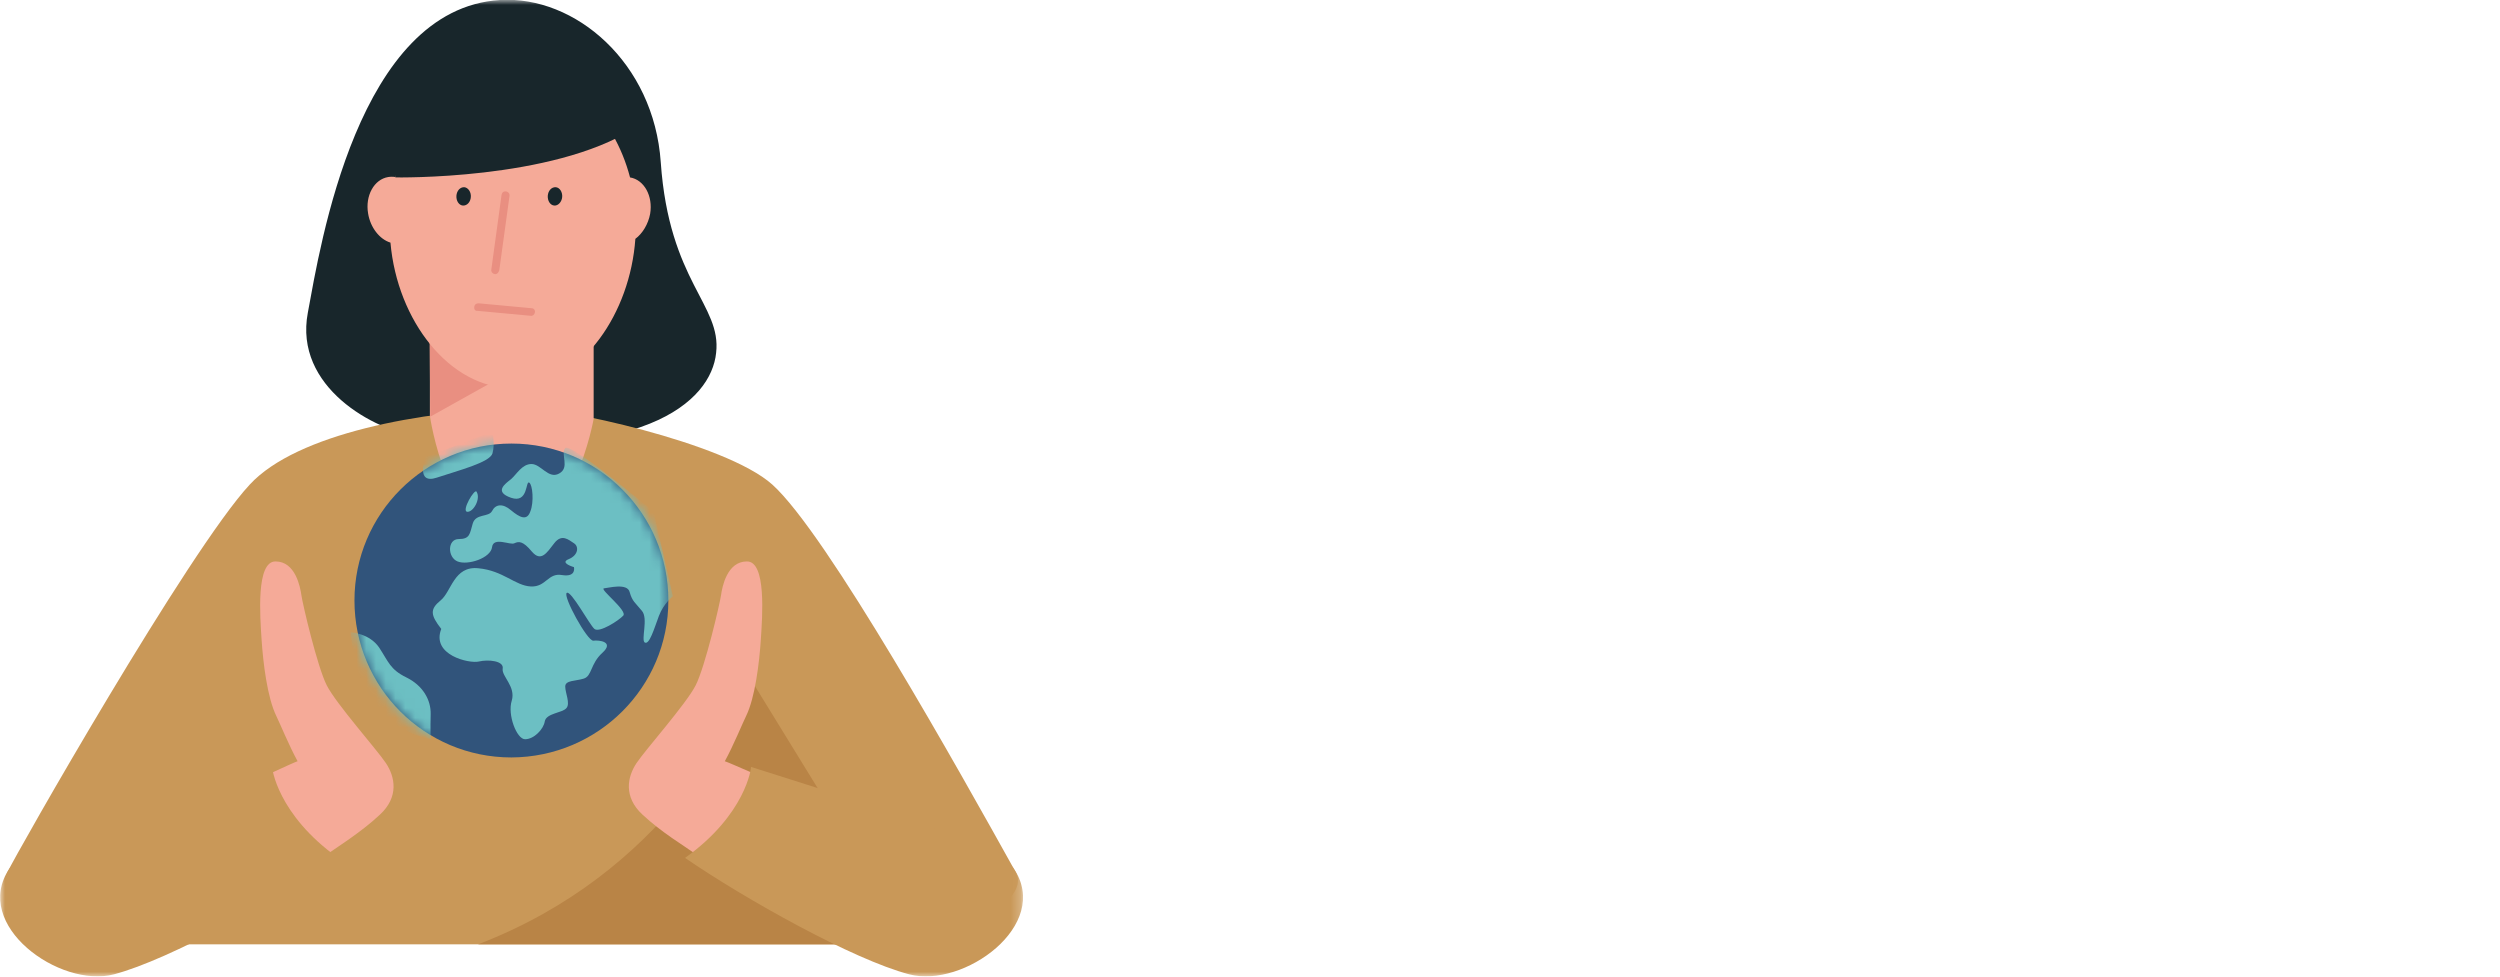 <svg width="256" height="100" viewBox="0 0 256 100" fill="none" xmlns="http://www.w3.org/2000/svg">
<mask id="mask0_1364_14934" style="mask-type:luminance" maskUnits="userSpaceOnUse" x="0" y="0" width="105" height="100">
<path d="M104.775 0H0V100H104.775V0Z" fill="white"/>
</mask>
<g mask="url(#mask0_1364_14934)">
<path d="M42.779 44.682C38.353 44.1 30.084 39.636 31.521 32.027C32.802 25.117 36.645 0.894 51.203 0.001C58.889 -0.465 66.963 6.406 67.662 16.616C68.516 28.883 73.912 31.212 73.33 36.142C72.825 41.072 65.915 47.672 42.779 44.682Z" fill="#18262B"/>
</g>
<mask id="mask1_1364_14934" style="mask-type:luminance" maskUnits="userSpaceOnUse" x="0" y="0" width="105" height="100">
<path d="M104.775 0H0V100H104.775V0Z" fill="white"/>
</mask>
<g mask="url(#mask1_1364_14934)">
<path d="M53.455 41.77C57.182 41.654 74.262 45.303 79.076 49.612C84.666 54.62 98.292 79.037 103.998 89.286C106.017 92.935 94.643 96.7 94.643 96.7H10.132C10.132 96.7 -0.776 92.508 0.776 89.286C1.63 87.461 19.332 56.328 25.582 49.612C30.396 44.41 43.129 42.042 53.455 41.77Z" fill="#C99858"/>
</g>
<path d="M48.953 96.7H93.557L77.097 69.914C75.389 73.641 68.091 89.363 48.953 96.7Z" fill="#B98446"/>
<path d="M60.79 42.895V31.443H55.782H52.599H52.211H44.02V42.585C44.02 42.585 45.766 54.774 52.211 54.774C58.693 54.774 60.79 42.895 60.79 42.895Z" fill="#F5AA98"/>
<path d="M43.984 33.309L44.062 42.664L58.464 34.629L43.984 33.309Z" fill="#E98F81"/>
<path d="M53.104 39.674H53.143C53.143 39.713 53.143 39.713 53.104 39.674ZM64.517 18.168C62.848 11.801 58.112 7.221 52.483 7.221C48.446 7.221 44.874 9.589 42.545 13.277C41.652 14.713 40.953 16.382 40.488 18.129C40.255 18.09 39.983 18.09 39.75 18.129C38.314 18.362 37.382 20.031 37.693 21.856C37.925 23.292 38.857 24.495 39.983 24.845C40.682 32.842 46.039 39.752 52.522 39.752C52.871 39.752 53.221 39.713 53.57 39.674C59.665 38.975 64.517 32.143 65.061 24.457C65.798 23.913 66.38 22.943 66.575 21.895C66.885 20.07 65.953 18.401 64.517 18.168Z" fill="#F5AA98"/>
<path d="M56.093 20.226C56.055 19.721 56.326 19.256 56.754 19.178C57.181 19.1 57.53 19.488 57.569 19.993C57.608 20.498 57.297 20.964 56.909 21.041C56.482 21.119 56.132 20.731 56.093 20.226Z" fill="#18262B"/>
<path d="M46.738 20.226C46.699 19.721 46.971 19.256 47.398 19.178C47.786 19.1 48.174 19.488 48.213 19.993C48.252 20.498 47.98 20.964 47.553 21.041C47.126 21.119 46.777 20.731 46.738 20.226Z" fill="#18262B"/>
<path d="M50.66 28.066C50.427 28.027 50.272 27.833 50.311 27.601L51.359 19.953C51.398 19.72 51.553 19.565 51.825 19.604C52.057 19.642 52.213 19.837 52.174 20.069L51.126 27.678C51.048 27.95 50.854 28.105 50.66 28.066Z" fill="#E98F81"/>
<path d="M48.565 31.445C48.565 31.212 48.759 31.057 48.992 31.057L54.426 31.561C54.659 31.561 54.815 31.755 54.776 31.988C54.737 32.221 54.543 32.377 54.349 32.338L48.914 31.833C48.681 31.872 48.526 31.678 48.565 31.445Z" fill="#E98F81"/>
<mask id="mask2_1364_14934" style="mask-type:luminance" maskUnits="userSpaceOnUse" x="0" y="0" width="105" height="100">
<path d="M104.775 0H0V100H104.775V0Z" fill="white"/>
</mask>
<g mask="url(#mask2_1364_14934)">
<path d="M31.444 88.859C34.511 86.763 36.956 85.249 38.898 83.424C40.877 81.6 40.45 79.542 39.519 78.145C38.587 76.747 34.433 72.089 33.463 70.186C32.492 68.284 30.978 61.801 30.862 60.947C30.745 60.093 30.241 57.492 28.222 57.492C26.203 57.454 26.63 63.121 26.786 65.489C26.941 67.857 27.368 71.429 28.3 73.331C28.649 74.03 29.581 76.32 30.474 77.951C29.969 78.106 26.281 79.891 25.621 80.086" fill="#F5AA98"/>
</g>
<mask id="mask3_1364_14934" style="mask-type:luminance" maskUnits="userSpaceOnUse" x="0" y="0" width="105" height="100">
<path d="M104.775 0H0V100H104.775V0Z" fill="white"/>
</mask>
<g mask="url(#mask3_1364_14934)">
<path d="M34.626 87.85C28.453 92.081 17.429 98.254 11.683 99.768C6.132 101.243 -2.952 94.721 0.969 88.937C2.832 86.181 21.233 80.668 27.871 78.533C27.832 78.572 28.376 83.386 34.626 87.85Z" fill="#C99858"/>
</g>
<mask id="mask4_1364_14934" style="mask-type:luminance" maskUnits="userSpaceOnUse" x="0" y="0" width="105" height="100">
<path d="M104.775 0H0V100H104.775V0Z" fill="white"/>
</mask>
<g mask="url(#mask4_1364_14934)">
<path d="M72.63 88.393C69.564 86.297 67.778 85.249 65.798 83.424C63.818 81.6 64.245 79.542 65.177 78.145C66.109 76.747 70.262 72.089 71.233 70.186C72.203 68.284 73.717 61.801 73.834 60.947C73.95 60.093 74.455 57.492 76.474 57.492C78.492 57.454 78.065 63.121 77.91 65.489C77.755 67.857 77.328 71.429 76.396 73.331C76.047 74.03 75.115 76.32 74.222 77.951C74.727 78.106 78.492 79.814 79.113 80.008" fill="#F5AA98"/>
</g>
<mask id="mask5_1364_14934" style="mask-type:luminance" maskUnits="userSpaceOnUse" x="0" y="0" width="105" height="100">
<path d="M104.775 0H0V100H104.775V0Z" fill="white"/>
</mask>
<g mask="url(#mask5_1364_14934)">
<path d="M70.148 87.85C76.321 92.081 87.346 98.254 93.091 99.768C98.642 101.243 107.726 94.721 103.805 88.937C101.942 86.181 83.541 80.668 76.903 78.533C76.942 78.572 76.398 83.386 70.148 87.85Z" fill="#C99858"/>
</g>
<path d="M40.487 18.167C40.487 18.167 56.52 18.477 64.905 13.159C69.874 10.015 56.597 3.648 56.597 3.648C56.597 3.648 47.048 0.62 43.36 5.123C39.711 9.627 40.487 18.167 40.487 18.167Z" fill="#18262B"/>
<path d="M68.44 61.491C68.44 52.64 61.258 45.42 52.368 45.42C43.517 45.42 36.297 52.602 36.297 61.491C36.297 70.381 43.478 77.563 52.368 77.563C61.258 77.524 68.44 70.342 68.44 61.491Z" fill="#31547B"/>
<mask id="mask6_1364_14934" style="mask-type:luminance" maskUnits="userSpaceOnUse" x="36" y="45" width="33" height="33">
<path d="M68.44 61.489C68.44 52.639 61.258 45.418 52.368 45.418C43.517 45.418 36.297 52.6 36.297 61.489C36.297 70.379 43.478 77.561 52.368 77.561C61.258 77.522 68.44 70.34 68.44 61.489Z" fill="white"/>
</mask>
<g mask="url(#mask6_1364_14934)">
<path d="M35.91 64.752C35.91 64.752 37.812 64.83 38.822 66.305C39.792 67.78 39.947 68.556 41.617 69.371C43.286 70.187 44.14 71.662 44.101 73.137C44.062 74.612 44.101 75.66 44.101 75.66C44.101 75.66 36.687 74.884 35.91 64.752Z" fill="#6CBFC3"/>
</g>
<mask id="mask7_1364_14934" style="mask-type:luminance" maskUnits="userSpaceOnUse" x="36" y="45" width="33" height="33">
<path d="M68.44 61.489C68.44 52.639 61.258 45.418 52.368 45.418C43.517 45.418 36.297 52.6 36.297 61.489C36.297 70.379 43.478 77.561 52.368 77.561C61.258 77.522 68.44 70.34 68.44 61.489Z" fill="white"/>
</mask>
<g mask="url(#mask7_1364_14934)">
<path d="M53.765 75.698C52.911 75.698 51.94 73.175 52.406 71.739C52.833 70.302 51.358 69.254 51.474 68.478C51.63 67.663 49.999 67.507 49.029 67.74C48.058 67.973 44.137 67.08 45.186 64.402C44.06 62.965 44.021 62.383 45.108 61.49C46.234 60.597 46.467 57.919 48.99 58.191C51.513 58.423 52.755 59.976 54.347 60.054C55.939 60.132 56.094 58.618 57.569 58.889C59.044 59.122 58.773 58.074 58.773 58.074C58.773 58.074 57.259 57.647 58.229 57.259C59.2 56.871 59.316 55.978 58.773 55.628C58.229 55.279 57.53 54.619 56.754 55.628C55.977 56.638 55.395 57.569 54.464 56.483C53.532 55.357 53.105 55.434 52.678 55.628C52.251 55.861 50.543 54.93 50.387 56.017C50.271 57.142 47.903 57.919 46.855 57.492C45.807 57.065 45.807 55.201 46.971 55.201C48.136 55.201 48.097 54.658 48.408 53.61C48.718 52.562 50.038 52.989 50.387 52.329C50.737 51.63 51.474 51.514 52.328 52.251C53.221 52.989 53.959 53.377 54.308 52.368C54.696 51.397 54.541 49.65 54.192 49.417C53.804 49.184 54.114 51.591 52.328 50.97C50.543 50.349 51.746 49.534 52.328 49.068C52.911 48.563 53.454 47.515 54.425 47.515C55.395 47.515 56.172 49.107 57.259 48.486C58.384 47.864 57.375 46.545 57.88 45.885C58.384 45.225 66.925 52.406 66.925 52.406L68.904 61.063C68.904 61.063 67.973 61.762 67.468 63.082C66.963 64.441 66.498 66.032 66.032 65.799C65.605 65.566 66.42 63.315 65.721 62.538C65.061 61.723 64.751 61.607 64.479 60.636C64.246 59.666 62.305 60.209 61.839 60.248C61.373 60.326 64.285 62.538 63.819 63.043C63.353 63.548 61.373 64.829 60.869 64.402C60.364 63.975 58.462 60.403 58.035 60.714C57.608 61.024 60.131 65.644 60.752 65.605C61.373 65.528 62.926 65.722 61.684 66.847C60.442 67.973 60.636 69.215 59.782 69.487C58.928 69.759 57.88 69.642 57.88 70.302C57.88 70.962 58.423 72.049 57.996 72.515C57.569 73.02 55.939 73.02 55.783 73.874C55.667 74.65 54.696 75.698 53.765 75.698Z" fill="#6CBFC3"/>
</g>
<mask id="mask8_1364_14934" style="mask-type:luminance" maskUnits="userSpaceOnUse" x="36" y="45" width="33" height="33">
<path d="M68.44 61.489C68.44 52.639 61.258 45.418 52.368 45.418C43.517 45.418 36.297 52.6 36.297 61.489C36.297 70.379 43.478 77.561 52.368 77.561C61.258 77.522 68.44 70.34 68.44 61.489Z" fill="white"/>
</mask>
<g mask="url(#mask8_1364_14934)">
<path d="M48.798 50.349C48.604 49.999 47.245 52.29 47.828 52.406C48.449 52.484 49.264 51.086 48.798 50.349Z" fill="#6CBFC3"/>
</g>
<mask id="mask9_1364_14934" style="mask-type:luminance" maskUnits="userSpaceOnUse" x="36" y="45" width="33" height="33">
<path d="M68.44 61.489C68.44 52.639 61.258 45.418 52.368 45.418C43.517 45.418 36.297 52.6 36.297 61.489C36.297 70.379 43.478 77.561 52.368 77.561C61.258 77.522 68.44 70.34 68.44 61.489Z" fill="white"/>
</mask>
<g mask="url(#mask9_1364_14934)">
<path d="M43.557 46.816C43.557 46.816 42.508 49.65 44.721 48.912C46.934 48.175 50.156 47.359 50.428 46.428C50.7 45.496 50.428 44.215 50.428 44.215L43.557 46.816Z" fill="#6CBFC3"/>
</g>
</svg>
